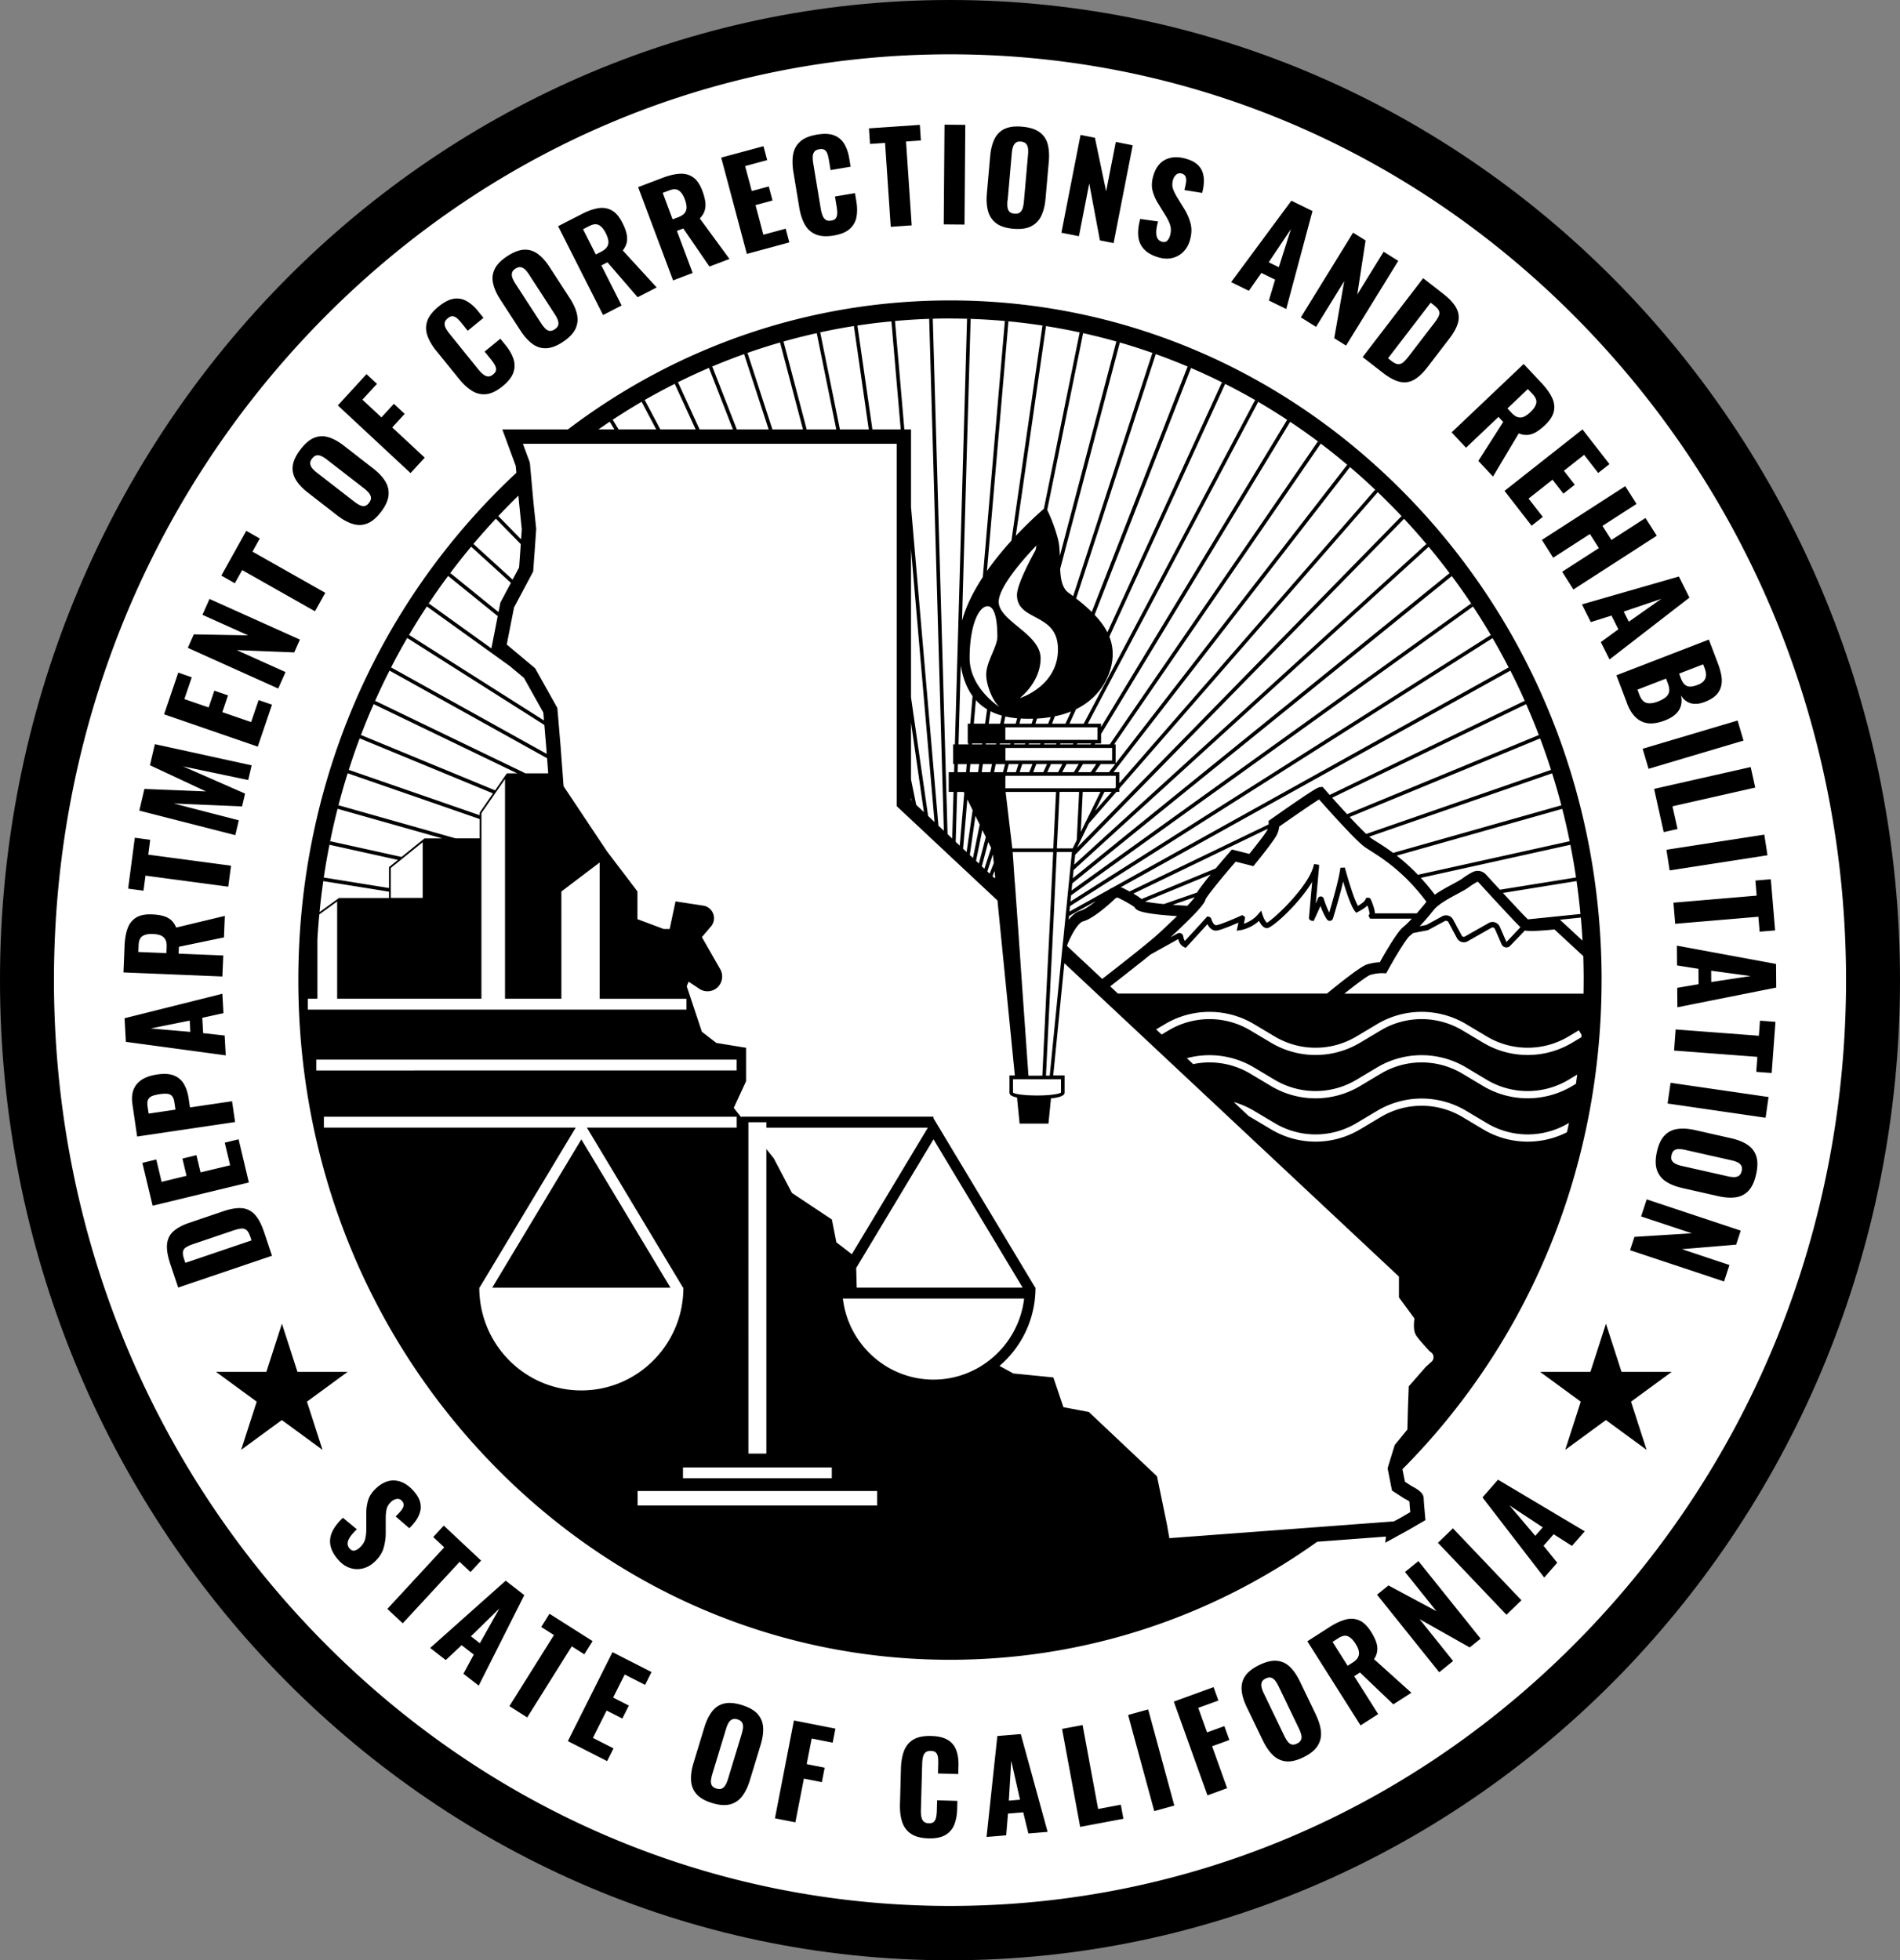 <svg width="63" height="65" viewBox="0 0 63 65" fill="none" xmlns="http://www.w3.org/2000/svg">
  <rect x="0" y="0" width="63" height="65" fill="#808080" stroke="none"/>
  <g clip-path="url(#a)">
    <path d="M31.501 0C14.104 0 0 14.551 0 32.501S14.104 65 31.501 65 63 50.45 63 32.501 48.898 0 31.501 0Z" fill="#000"/>
    <path d="M25.118 56.83c-.112-.122-.286-.221-.521-.293-.232-.072-.429-.088-.589-.049s-.293.126-.397.262c-.105.136-.19.311-.256.527l-.359 1.179c-.066.216-.093.41-.082.585.011.174.071.324.181.449.111.125.281.223.514.295.235.072.434.088.596.046.162-.042.297-.132.402-.269.105-.137.191-.313.256-.529l.359-1.179c.066-.216.093-.409.081-.581-.012-.172-.074-.318-.186-.442h.001Zm-.522.655-.458 1.506a1.129 1.129 0 0 1-.075.184c-.03.058-.07.1-.119.126-.049.026-.112.028-.19.004s-.129-.06-.154-.109c-.025-.049-.033-.106-.025-.171a1.305 1.305 0 0 1 .042-.194l.458-1.506a.969.969 0 0 1 .076-.187c.03-.055.069-.096.118-.121.049-.026.11-.028.182-.006.077.024.129.06.155.109.026.049.036.106.03.167a1.006 1.006 0 0 1-.042.198l.001.001Zm30.067-31.992 3.148-.936-.196-.665-3.148.936.196.665Zm-2.168 28.73c-5.611 5.788-13.067 8.975-20.994 8.975-7.928 0-15.384-3.187-20.994-8.975-5.621-5.8-8.718-13.515-8.718-21.724 0-8.208 3.097-15.923 8.718-21.724C16.116 4.989 23.572 1.801 31.5 1.801c7.928 0 15.384 3.188 20.994 8.976 5.621 5.8 8.717 13.515 8.717 21.724 0 8.208-3.096 15.923-8.717 21.724Zm-26.803 6.069.681.134.282-1.45.596.118.093-.48-.596-.118.166-.849.696.137.091-.465-1.376-.271-.63 3.245-.002-.001Zm7.378-2.728-.358 3.347.651-.054.06-.721.505-.042.171.702.638-.053-.89-3.243-.776.064v.001Zm.381 2.143.079-1.325.292 1.294-.372.031h.001Zm-14.622-1.974 1.302.663.212-.422-.684-.348.455-.907.521.265.216-.43-.521-.265.384-.765.676.344.213-.426-1.294-.659-1.48 2.95h.001Zm12.601-.036c-.131-.083-.316-.127-.554-.134-.248-.007-.445.032-.589.118s-.248.21-.31.373c-.063.163-.097.359-.104.587l-.032 1.187c-.006.221.018.414.071.58.054.166.15.298.29.394.139.096.333.148.582.155.241.007.429-.031.566-.113a.683.683 0 0 0 .293-.344c.058-.148.089-.317.095-.508l.007-.277-.672-.019-.009.335a1.48 1.48 0 0 1-.02.21c-.012.066-.035.12-.071.16-.036.04-.095.059-.176.056-.075-.002-.132-.022-.171-.06-.038-.038-.064-.09-.076-.155-.013-.066-.018-.142-.015-.229l.042-1.522a1.322 1.322 0 0 1 .023-.214c.013-.066.039-.12.08-.161.041-.041.102-.06.186-.058.083.002.143.024.176.066.033.042.054.095.061.158.006.065.008.133.006.206l-.008.318.672.019.008-.286c.005-.187-.019-.354-.072-.501a.656.656 0 0 0-.277-.342h-.001Zm23.735-30.105.459-.103-.168-.753 2.744-.621-.151-.681-3.203.725.319 1.433v-.001ZM12.983 49.785a.338.338 0 0 1 .172-.082c.066-.011.123.01.172.065.045.05.063.102.055.155-.008.053-.036.108-.083.167a1.976 1.976 0 0 1-.181.192l.453.391a1.769 1.769 0 0 0 .21-.239.977.977 0 0 0 .145-.29c.032-.106.033-.216.005-.333-.029-.116-.099-.239-.212-.367-.185-.21-.385-.327-.6-.35-.214-.024-.424.055-.628.236-.145.13-.241.269-.285.418a1.504 1.504 0 0 0-.061.463v.425c.004.146-.008.275-.033.385-.026.111-.089.211-.193.304a.399.399 0 0 1-.16.089c-.058.016-.116-.008-.171-.071-.043-.049-.063-.104-.062-.166.001-.061.027-.131.079-.209.051-.078.126-.164.228-.258l-.463-.383c-.173.166-.292.324-.36.477-.068.154-.083.306-.049.459.035.152.119.305.254.457.115.131.241.22.379.267a.75.75 0 0 0 .417.025c.141-.031.268-.099.384-.201.168-.15.277-.313.327-.491a1.818 1.818 0 0 0 .068-.544v-.414c-.001-.124.008-.231.03-.322.02-.091.075-.176.165-.256Zm42.623-17.773.711.113.004.51-.708.12.005.645 3.278-.653-.006-.784-3.288-.607.005.657Zm2.439.353-1.304.198-.002-.376 1.306.178Zm-2.751 4.226 3.249.472.099-.687-3.249-.472-.099.687Zm3.028-2.247-2.761-.209-.052.7 2.761.209-.037.497.512.038.126-1.697-.514-.038-.037.501h.001Zm-41.555 18.07-2.503 2.23.516.401.527-.493.402.312-.343.635.507.394 1.511-3.001-.616-.479v.001Zm-.856 2.073-.296-.229.945-.925-.65 1.155Zm3.464.368.274-.438-1.429-.907-.274.438.422.268-1.477 2.357.59.375 1.477-2.358.418.265h-.001Zm33.373-34.227.686-.216.228.455-.582.424.288.576 2.65-2.05-.35-.7-3.214.924.293.587Zm2.341-.773-1.081.76-.168-.335 1.249-.424v-.001ZM15.602 52.126l.35-.379-1.237-1.16-.35.379.365.342-1.886 2.041.51.478 1.886-2.039.362.34v-.001Zm28.03 4.729-.534-1.109c-.098-.203-.209-.364-.334-.481-.124-.118-.269-.182-.435-.196-.166-.013-.359.035-.579.143-.219.107-.373.229-.465.367-.091.138-.129.293-.114.465.014.172.071.359.169.562l.534 1.109c.098.203.21.365.335.485.125.12.271.188.436.204.166.016.358-.03.576-.137.222-.108.377-.233.467-.376.091-.143.128-.3.112-.473-.015-.173-.073-.36-.17-.563h.002Zm-.491.828c-.018.053-.063.097-.137.132-.074.035-.135.044-.186.025-.051-.019-.095-.055-.132-.107a1.187 1.187 0 0 1-.1-.17l-.683-1.418a1.012 1.012 0 0 1-.071-.19c-.015-.06-.014-.116.004-.169.018-.053.061-.096.129-.128.073-.036.136-.044.188-.026.052.018.098.053.135.102.037.049.071.108.104.174l.683 1.418c.03.061.052.124.069.186.017.062.017.121-.002.174l.001-.002Zm11.275-17.348 1.682.559-1.904.119-.145.442 3.117 1.037.179-.546-1.573-.525 1.795-.15.152-.465-3.117-1.037-.186.565ZM45.668 54.726c.008-.096-.006-.194-.043-.296-.037-.102-.092-.21-.165-.325-.122-.193-.254-.319-.396-.378-.142-.059-.293-.067-.454-.023-.161.044-.335.126-.522.245l-.739.474 1.764 2.789.584-.375-.795-1.257.192-.122 1.106 1.056.598-.384-1.237-1.113c.063-.098.098-.196.106-.29Zm-.634.22c-.032.064-.092.125-.181.181l-.168.108-.501-.792.194-.125c.123-.079.229-.1.317-.061s.172.12.25.244c.055.088.092.167.108.24.017.073.009.142-.021.205h.001Zm8.732-9.457-.516-1.598-.515 1.598h-1.669l1.349.988-.515 1.598 1.349-.988 1.349.988-.516-1.598 1.349-.988h-1.669.002Zm-4.611 4.162 2.049 2.659.431-.493-.454-.561.335-.383.608.387.423-.484-2.876-1.712-.514.588-.002-.001Zm1.999.993-.247.282-.857-1.01 1.103.727h.001Zm-3.475.513 2.272 2.386.497-.48-2.272-2.386-.497.48Zm10.264-13.198c-.142-.095-.323-.167-.541-.216l-1.194-.27c-.219-.049-.414-.062-.585-.038-.172.024-.315.096-.43.216-.116.12-.2.3-.253.539-.054.241-.054.443 0 .603.055.16.154.288.297.383.144.095.324.167.544.217l1.194.27c.219.049.412.061.582.037.169-.025.31-.098.423-.22.113-.122.197-.304.25-.546.054-.239.055-.437.004-.595-.051-.159-.148-.284-.29-.379Zm-.192.866c-.018.079-.05.134-.097.164s-.101.044-.163.042a.957.957 0 0 1-.2-.026l-1.526-.344a.988.988 0 0 1-.188-.061c-.06-.026-.104-.062-.134-.109-.03-.047-.036-.11-.018-.19.018-.079.05-.133.097-.162.046-.029.102-.041.166-.037.063.004.13.012.196.028l1.527.344c.071.016.135.037.192.062s.1.061.13.109c.03.048.036.108.02.182l-.001-.002ZM46.587 52.124l1.041 1.299-1.59-.852-.378.307 2.062 2.572.46-.374-1.112-1.388 1.664.939.36-.292-2.062-2.572-.445.361Zm-5.991 5.112-.572.208-.292-.814.667-.242-.16-.445-1.318.48 1.116 3.109.652-.238-.498-1.39.572-.208-.166-.461-.001.001Zm-3.19-.37.867 3.188.665-.184-.867-3.188-.665.184Zm-.994 3.12-.515-2.785-.682.127.601 3.249 1.434-.269-.086-.466-.753.142.001.001Zm21.834-30.288-2.758.234.058.7 2.758-.234.042.496.513-.043-.142-1.696-.512.043.042.501Zm-2.885-.836 3.245-.502-.105-.685-3.245.502.105.685Zm-1.411-5.537c.057.15.125.275.205.373.08.099.171.173.273.222.102.049.218.072.347.067.129-.005.271-.037.428-.097.147-.056.263-.125.352-.205.088-.08.148-.174.178-.279.031-.106.032-.221.005-.347.055.09.119.159.196.204.075.047.163.072.263.076.1.004.211-.018.335-.066.167-.065.292-.142.377-.231.085-.09.138-.19.163-.301.025-.112.025-.229.002-.353a2.212 2.212 0 0 0-.111-.388l-.301-.792-3.065 1.184.355.934-.001-.001Zm2.522-1.299.044.114c.037.096.054.18.05.252a.308.308 0 0 1-.07.185c-.043.052-.11.095-.198.13-.091.035-.172.055-.242.059-.071.004-.132-.016-.185-.058-.052-.042-.099-.116-.14-.223l-.056-.149.799-.308-.002-.001Zm-1.23.475.06.156c.038.102.054.19.044.263-.009.073-.044.137-.105.191-.061.054-.15.104-.268.15-.151.059-.278.073-.378.046-.1-.028-.18-.12-.239-.275l-.062-.164.95-.367-.001.001Zm-6.631-7.655 1.076-1.022.156.167-.824 1.292.486.52.853-1.433c.107.043.209.06.304.05.095-.01.188-.042.281-.098.093-.057.188-.131.286-.225.165-.157.263-.311.294-.462.031-.151.011-.302-.063-.454-.073-.151-.186-.308-.337-.471l-.601-.641-2.389 2.268.476.508v.001Zm2.049-1.946.159.169c.1.107.14.208.119.302-.021.095-.085.192-.191.293-.075.071-.145.121-.213.152a.287.287 0 0 1-.204.017c-.068-.019-.138-.067-.211-.145l-.136-.145.678-.643h-.001ZM36.117 6.083l.354 1.888.453.09.634-3.243-.56-.112-.321 1.637-.372-1.775-.477-.095-.634 3.244.581.115.342-1.75v.001Zm-9.615.802c.036.217.097.402.181.555.085.152.204.263.359.33.155.067.355.08.601.04.237-.04.415-.114.534-.221a.683.683 0 0 0 .222-.395c.029-.156.027-.329-.004-.516l-.045-.274-.664.112.055.33c.012.072.019.143.02.21.001.067-.012.124-.039.17-.027.047-.082.076-.162.089-.075.013-.135.004-.179-.025-.045-.03-.08-.076-.105-.138a1.063 1.063 0 0 1-.06-.222l-.249-1.502a1.382 1.382 0 0 1-.019-.214c0-.067.015-.125.048-.174.032-.048.089-.079.172-.092.082-.014.144-.004.186.031.042.035.071.083.089.144.019.061.033.129.045.202l.052.315.664-.112-.046-.282c-.031-.185-.086-.344-.166-.476a.654.654 0 0 0-.336-.282c-.144-.055-.335-.064-.569-.024-.246.041-.43.118-.555.23-.125.112-.203.255-.234.426-.03.172-.026.371.011.597l.194 1.171-.001-.002ZM41.825 9.05l.455.222-.207.693.576.281.87-3.249-.7-.342-1.997 2.7.588.287.415-.591Zm.98-1.454-.402 1.264-.335-.163.737-1.101Zm3.034 4.755c.218.169.411.273.579.31.168.037.325.013.472-.071.147-.084.294-.223.445-.42l.728-.95c.147-.192.242-.369.284-.529.042-.161.023-.319-.057-.473-.08-.154-.231-.317-.454-.49l-.647-.504-2.007 2.616.658.511Zm1.601-2.313.099.077c.092.072.149.134.172.19.023.055.02.114-.007.175-.026.061-.074.136-.14.222l-.845 1.101c-.066.086-.126.154-.181.202-.055.049-.113.072-.176.07-.063-.002-.141-.04-.232-.112l-.106-.083 1.415-1.844.002.002ZM11.532 45.489H9.863l-.515-1.598-.516 1.598H7.163l1.349.988-.516 1.598 1.349-.988 1.349.988-.516-1.598 1.349-.988h.004ZM29.347 4.74l.188 2.781.695-.048-.188-2.781.493-.034-.035-.517-1.687.115.035.517.497-.034h.001Zm3.686 2.664c.134.1.322.16.564.181.244.022.442-.005.592-.081.15-.076.264-.191.337-.347.075-.156.122-.346.142-.571l.108-1.228c.02-.224.006-.42-.039-.586-.046-.166-.137-.296-.273-.393-.135-.097-.325-.156-.57-.178-.242-.022-.437.004-.586.074-.149.071-.26.185-.335.339-.075.155-.122.344-.142.569l-.108 1.228c-.02.225-.007.421.039.589.046.168.136.301.269.401l.001.001Zm.378-.754.138-1.569a.974.974 0 0 1 .036-.199c.018-.06.048-.108.089-.144.043-.036.101-.051.176-.043.081.007.14.032.174.074.036.043.057.095.063.157a.954.954 0 0 1 0 .203l-.138 1.569a1.052 1.052 0 0 1-.036.196c-.018.062-.048.112-.091.148-.043.036-.104.05-.185.043-.081-.007-.138-.032-.173-.074-.035-.042-.054-.096-.06-.161a1.214 1.214 0 0 1 .001-.198l.004-.001Zm-1.404-2.51-.689-.006-.026 3.306.689.006.026-3.306Zm5.935 4.133c.108.112.26.197.454.256.166.05.319.06.461.029a.763.763 0 0 0 .369-.198c.104-.101.178-.225.223-.373.066-.216.073-.413.024-.591a1.841 1.841 0 0 0-.224-.499l-.216-.352c-.064-.106-.111-.202-.141-.29-.03-.089-.027-.19.007-.305a.343.343 0 0 1 .104-.16c.05-.044.11-.056.18-.035.064.02.107.054.128.103s.026.11.015.186a2.166 2.166 0 0 1-.055.258l.59.095a1.746 1.746 0 0 0 .055-.315.958.958 0 0 0-.027-.324c-.027-.107-.083-.202-.168-.286-.085-.084-.208-.151-.372-.201-.266-.082-.497-.076-.693.016-.196.092-.334.27-.412.533-.056.187-.066.356-.026.507.039.15.102.293.188.427l.222.362c.079.124.136.239.171.347.035.108.033.228-.007.36a.399.399 0 0 1-.091.16c-.042.044-.102.054-.182.03-.062-.019-.108-.055-.138-.109-.031-.053-.044-.126-.042-.22.002-.094.023-.206.061-.34l-.594-.084c-.062.232-.081.43-.06.597.021.166.087.305.197.416l-.001-.001ZM19.276 37.78l-2.956 4.919h5.912l-2.956-4.919Zm31.509-20.348.371-.292-.472-.607.795-.627.36.463.377-.296-.36-.463.67-.528.467.601.373-.294-.894-1.15-2.585 2.038.899 1.157v-.002Zm.716 1.061 1.218-.786.297.467-1.218.785.373.588 2.764-1.783-.374-.588-1.13.729-.297-.467 1.13-.729-.374-.588-2.764 1.782.373.588.002.001Zm1.605 14.007c0-6.066-2.277-11.755-6.412-16.022-4.073-4.201-9.469-6.516-15.194-6.516-4.611 0-9.007 1.5-12.671 4.278h-2.173l.446 1.212.02.225a22.374 22.374 0 0 0-.817.801c-4.135 4.266-6.413 9.956-6.413 16.022s2.278 11.755 6.413 16.022c4.072 4.201 9.468 6.514 15.194 6.514 4.404 0 8.614-1.37 12.177-3.914l2.28-.171-.027.205.769-.421.567-.33-.014-.152c-.021-.24-.044-.515-.044-.558 0-.112-.049-.239-.396-.416l-.225-.145-.084-.418c.064-.064.128-.129.191-.193 4.135-4.266 6.412-9.956 6.412-16.022Zm-1.151 5.045a2.884 2.884 0 0 1-1.3.31 2.878 2.878 0 0 1-1.478-.408l-.682-.407a2.644 2.644 0 0 0-2.713 0l-.683.407a2.88 2.88 0 0 1-2.955 0l-.683-.407a1.274 1.274 0 0 0-.055-.031h-.001l-.497-.468c.234.067.46.166.675.293l.683.407a2.642 2.642 0 0 0 2.712 0l.683-.407a2.882 2.882 0 0 1 2.956 0l.682.407a2.643 2.643 0 0 0 2.713 0l.012-.007a14.371 14.371 0 0 1-.068.312Zm.3-1.607-.123.073a2.886 2.886 0 0 1-1.478.407 2.889 2.889 0 0 1-1.478-.407l-.682-.408a2.644 2.644 0 0 0-2.713 0l-.683.408a2.88 2.88 0 0 1-2.955 0l-.683-.408a2.642 2.642 0 0 0-1.897-.318l-.21-.197a2.883 2.883 0 0 1 2.228.308l.683.408a2.647 2.647 0 0 0 2.712 0l.683-.408a2.883 2.883 0 0 1 2.956 0l.682.408a2.647 2.647 0 0 0 2.713 0l.288-.173c-.014.102-.029.204-.044.306Zm.179-1.544-.302.18a2.875 2.875 0 0 1-1.478.408 2.878 2.878 0 0 1-1.478-.408l-.682-.407a2.644 2.644 0 0 0-2.713 0l-.683.407a2.88 2.88 0 0 1-2.955 0l-.683-.407a2.644 2.644 0 0 0-2.713 0l-.23.137-.182-.171.291-.173a2.872 2.872 0 0 1 1.147-.389 2.906 2.906 0 0 1 .604-.006 2.872 2.872 0 0 1 1.205.395l.683.407a2.642 2.642 0 0 0 2.712 0l.683-.407a2.879 2.879 0 0 1 2.956 0l.682.407a2.643 2.643 0 0 0 2.713 0l.341-.204.088.15c-.002.028-.004.054-.006.08Zm.076-1.894c0 .15-.001.299-.004.448h-7.93c.414-.33.763-.588.856-.619a1.415 1.415 0 0 1 .398-.061c.013 0 .02.001.021.001l.111.005.054-.097c.267-.485.62-1.06.727-1.143a.739.739 0 0 0 .036-.03 1.101 1.101 0 0 0 .073-.064l.246-.048.195-.037.054-.011.044-.024.113-.061.399-.216a.09.09 0 0 1 .07-.007.092.092 0 0 1 .055.044l.088.166h.001l.061.115.135.251a.254.254 0 0 0 .348.101l.791-.449a.081.081 0 0 1 .067-.006.082.082 0 0 1 .05.046l.221.507a.17.17 0 0 0 .128.101.129.129 0 0 0 .031.004.174.174 0 0 0 .124-.053l.491-.51c.073.02.271.036.979-.033l.955.883c.008.265.013.532.013.798Zm-17.266-1.259-.002.025-.012.116-.011.113v.016l-.005.03-.007.078-.013.126-.009.096v.005l-.006.061-.006.062-.009.096-.013.122-.075.76-.269 2.719h-.125l.132-2.719.035-.729.006-.121.004-.078.006-.121.004-.082.006-.125.005-.085.002-.053.004-.073.005-.091.006-.128v-.02l.005-.079.006-.132.005-.102v-.006l.007-.136.006-.12.007-.14.006-.133.007-.146.007-.15.007-.152.008-.173.008-.16.009-.201.008-.169.011-.234.009-.18.013-.279.01-.193.005-.103h.502l-.004.037-.019.19-.031.311-.018.178-.025.262-.017.167-.023.225-.015.16-.019.195-.015.151-.017.172-.014.145-.015.154-.011.106-.004.034-.013.139-.013.134-.013.126-.007.074c-.004.008-.007.017-.009.025l.006.006Zm-1.596-1.972-.012-.18-.015-.206-.015-.229-.015-.224h-.001l-.012-.176h1.343l-.012.248-.009.192-.013.263-.008.179-.011.221-.008.169-.008.186-.008.161-.007.16-.008.154-.006.139-.007.146-.006.122-.007.142-.004.086v.023l-.001.001-.007.136-.005.1-.002.054-.004.078-.005.091-.006.128v.016l-.005.068-.006.126-.004.077-.006.125-.004.074-.006.121-.004.071-.006.121-.035.717-.131 2.719h-.461l-.192-2.719-.044-.628-.008-.12-.002-.018-.008-.12v-.018l-.01-.122v-.019l-.009-.122-.002-.022-.008-.124v-.025l-.011-.125v-.029l-.011-.129-.002-.032-.009-.132-.002-.037-.009-.136-.004-.044-.009-.141-.004-.053-.011-.145-.004-.064-.005-.061-.006-.091-.006-.077-.011-.159.011-.012-.013-.012-.005-.07-.012-.168-.008-.113-.012-.181-.011-.14-.013-.191Zm-.151-1.719-.03-.252-.056-.472-.033-.283-.033-.283h1.671l-.017.347-.012.251-.024.498-.011.226-.019.393-.007.159h-1.36l-.026-.223v-.004l-.043-.355Zm-.677-4.628c.026.07.057.139.09.204.067.129.145.24.228.319a2.707 2.707 0 0 1-.245-.194 2.408 2.408 0 0 1-.106-.097c-.131-.127-.268-.286-.382-.472a1.749 1.749 0 0 1-.102-.193c-.093-.199-.152-.422-.152-.67 0-.76.151-1.306.344-1.559.042-.055.086-.096.13-.121a.221.221 0 0 1 .12-.037c.296 0 .325.684.325 1.012s-.369.833-.369 1.25c0 .167.045.368.119.559Zm1.115-2.707c.032.029.068.055.105.082.16.108.355.191.534.306.036.022.07.046.105.072.194.145.352.345.39.682a1.309 1.309 0 0 1 .011.173c0 .077-.005.151-.014.222 0 .001 0 .002-.001.005a1.487 1.487 0 0 1-.171.522 1.535 1.535 0 0 1-.23.321c-.203.221-.439.365-.61.449a1.669 1.669 0 0 1-.14.062c-.054.023-.091.035-.101.038.013-.011.058-.047.119-.106.05-.048.11-.11.173-.187.19-.233.399-.588.399-1.031a.721.721 0 0 0-.056-.275.925.925 0 0 0-.081-.156c-.111-.174-.277-.33-.452-.479l-.104-.086c-.186-.154-.371-.301-.503-.454a1.028 1.028 0 0 1-.101-.133c-.057-.092-.092-.187-.092-.288 0-.16.087-.365.217-.583a4.322 4.322 0 0 1 .155-.239c.292-.418.678-.837.881-1.047l-.032.158c-.231.418-.615 1.164-.615 1.487 0 .223.086.37.215.485Zm1.427 5.122h.406l-.161.266h-.387l.142-.266Zm-.277.266h-.359l.122-.266h.379l-.142.266Zm.823-.266h.442l-.183.266h-.42l.161-.266Zm.587 0h.484l-.207.266h-.46l.184-.266Zm.381-.12h-3.539v-.415h3.539v.415Zm-2.159.12-.123.266h-.336l.104-.266h.355Zm-.483 0-.105.266h-.32l.087-.266h.337Zm-.463 0-.087.266h-.305l.07-.266h.322Zm-.149-.655.007-.029h.365l-.01.029h-.362Zm.487 0 .009-.029H34.5l-.012.029h-.379Zm.508 0 .011-.029h.402l-.013.029h-.399Zm.53 0 .013-.029h.428l-.015.029h-.425Zm1.017 0h-.457l.015-.029h.459l-.018.029Zm-2.829-.149v-.415h3.056v.415h-3.056Zm-.048-.535.049-.241c.126.029.256.049.39.061l-.048.18h-.391Zm.514 0 .045-.172c.089.006.18.008.271.008.049 0 .097-.001.143-.002l-.054.166h-.405Zm.53 0 .056-.17a4.216 4.216 0 0 0 .454-.051l-.087.221h-.423Zm.552 0 .095-.246c.198-.041.376-.095.536-.161l-.186.407h-.446Zm-2.651.684.002-.029h.335l-.005.029h-.333Zm.238.655-.038.266h-.28l.023-.266h.296Zm-.18-1.34.068-.783a1.62 1.62 0 0 0 .373.307l-.068.475h-.373Zm.3 1.34h.302l-.054.266h-.286l.038-.266Zm.094-.655.005-.029h.342l-.006.029h-.341Zm.099-.684.06-.414c.119.061.245.108.377.144l-.055.27h-.381Zm-.534-.916-.079.916h-.082v.655h.025l-.002.029h-.329l.074-2.613c.073.431.21.761.393 1.013Zm-.194 2.256-.023.266h-.278l.008-.266h.292Zm-.102.922.02.04-.15 1.739-.134-.124.048-1.655h.216Zm.122.247.175.358-.199 1.388-.117-.109.141-1.636Zm.268.547.142.289-.224 1.106-.104-.097.186-1.298Zm.229.466.116.236-.23.876-.094-.088.209-1.025Zm.196.4.097.197-.224.688-.085-.079.212-.805Zm.154.407.03.292-.137.349-.077-.073.185-.568Zm.055.553.02.208-.015.035-.073-.068.068-.174Zm-.015-3.276.054-.266h.311l-.07.266h-.294Zm.187-.922.006-.029h.352l-.007.029h-.35Zm.187 1.085.012-.043h3.649v.382l-.03.034h-3.631v-.372Zm3.285.492h.241l-.551.631.31-.631Zm-.614.981h-.001l-.169.348.007-.161.023-.461.009-.21h.001l.024-.497h.587l-.48.981Zm-.227-.981-.005.12v.004l-.026.538v.002l-.011.206-.021.442-.01.193-.005.094-.134.274h-.524l.005-.113.011-.21.02-.415.011-.226.025-.525.012-.251.007-.133h.645Zm-.6 9.527v.442c-.027.024-.136.054-.32.074-.019.001-.038.004-.06.006-.019.001-.039.004-.061.005a2.033 2.033 0 0 1-.092.005 1.868 1.868 0 0 1-.119.005 5.33 5.33 0 0 1-.143.002 4.971 4.971 0 0 1-.242-.006.954.954 0 0 1-.06-.002.892.892 0 0 1-.061-.005 2.246 2.246 0 0 1-.193-.02c-.021-.002-.042-.006-.061-.008-.023-.005-.043-.008-.061-.012-.063-.014-.104-.03-.118-.043v-.442h1.589Zm.268-5.414.89-.495c-.221.178-.402.292-.514.323-.147.041-.278.155-.389.298l.012-.126Zm-.06.965a2.575 2.575 0 0 1 .058-.143 2.895 2.895 0 0 1 .073-.151 2.361 2.361 0 0 1 .099-.18 1.456 1.456 0 0 1 .129-.182c.06-.07.118-.118.172-.132.21-.058.491-.259.751-.478a6.898 6.898 0 0 0 .312-.279c.001 0 .004-.004.006-.006a.019.019 0 0 1 .008-.005.043.043 0 0 1 .017-.008.1.1 0 0 1 .079.004c.032.017.063.032.092.047.117.06.206.111.273.151a1.713 1.713 0 0 1 .124.078.362.362 0 0 1 .045.037c.021.038.05.09.234.142.057.016.13.032.224.048.172.03.411.058.749.083a7.633 7.633 0 0 0 .196.013 4.681 4.681 0 0 1-.08.078 45.113 45.113 0 0 1-.464.439h-.001a2.419 2.419 0 0 0-.061.056 5.657 5.657 0 0 1-.119.107 21.028 21.028 0 0 1-.428.355c-.06.049-.123.1-.186.151h-.001a121.894 121.894 0 0 1-.353.281h-.001c-.058.047-.117.094-.174.139h-.001c-.246.193-.469.366-.612.478l-.399-.374-.117-.109-.134-.125-.111-.103-.117-.111-.107-.1-.104-.097-.081-.077a.163.163 0 0 1 .011-.028Zm11.882-1.398c-.026.031-.052.064-.079.095-.071.084-.143.169-.213.251h-1.389a.675.675 0 0 0-.015-.112c-.018-.084-.054-.196-.118-.346a.101.101 0 0 0-.089-.061l-.068.006-.024.054c-.031.071-.15.155-.249.211-.055-.097-.117-.253-.178-.428a2.64 2.64 0 0 1-.038-.115 12.03 12.03 0 0 1-.197-.655l-.019-.072-.132.005h-.017v.004l-.011.072c-.002.018-.006.037-.01.058-.032.19-.098.455-.167.711a27.779 27.779 0 0 1-.182.642c-.082-.161-.148-.352-.176-.439a.268.268 0 0 0-.007-.024.102.102 0 0 0-.095-.072.102.102 0 0 0-.099.067 2.796 2.796 0 0 1-.032.08 3.289 3.289 0 0 1-.038.089l.007-.083.012-.125.057-.642.011-.127.02-.22.002-.088-.165-.025-.021.079c-.03.107-.08.222-.147.341a2.267 2.267 0 0 1-.091.15c-.161.252-.378.511-.588.735a4.82 4.82 0 0 1-.152.157c-.26.259-.488.448-.563.483-.035-.017-.102-.124-.143-.247l-.024-.073-.025-.079-.089.104-.014.017c-.152.179-.346.27-.471.313l.033-.157.009-.061-.014-.011-.079-.059-.049.023c-.094.042-.199.088-.302.131h-.001c-.212.089-.416.167-.505.182-.037.006-.069-.017-.095-.049a.465.465 0 0 1-.061-.111c-.009-.024-.015-.043-.018-.049a.098.098 0 0 0-.074-.07l-.062-.008-.035.04c-.036.041-.087.097-.145.162h-.001c-.043.048-.091.1-.14.154a39.276 39.276 0 0 1-.21.228c-.076.083-.144.157-.193.209-.005.006-.011.012-.015.017-.002-.004-.006-.008-.008-.013h-.001v-.002c-.027-.047-.039-.107-.044-.139a.133.133 0 0 0-.071-.097c-.008-.004-.015-.007-.024-.01a.13.13 0 0 0-.097.013l-.231.128c.067-.062.13-.121.19-.178.06-.056.114-.109.167-.16.002-.001.004-.004.006-.006.08-.076.151-.145.216-.209.085-.084.157-.157.219-.222.017-.018.032-.034.048-.05a7.812 7.812 0 0 0 .149-.167c.11-.131.151-.206.166-.263.017-.041.082-.134.18-.262h.001c.041-.053.086-.112.136-.174.161-.202.367-.449.576-.693.037-.042.073-.083.108-.125l.12.03.467.118.071-.088c.044-.055.168-.208.299-.376.048-.062.098-.126.144-.188.112-.15.211-.288.248-.358a.872.872 0 0 0 .095-.302c.173-.121.349-.244.516-.36h.001c.269-.186.516-.353.684-.463h.001c.045-.03.086-.057.119-.077.004.004.007.008.012.013.024.028.051.059.082.092.124.14.294.331.477.53a5.752 5.752 0 0 0 .087.094c.179.193.363.389.522.546.033.034.066.065.095.094h.001c.099.096.182.169.242.211.055.038.123.082.204.133.081.052.176.113.284.185h.001c.041.028.082.056.126.089.212.15.46.346.725.603.035.032.068.066.102.101.192.197.393.426.596.696 0 .001.002.004.004.006-.012.013-.023.025-.033.038l.002.001Zm.17.355v-.002c.036-.041.068-.081.102-.122.041-.05.094-.1.155-.148.038-.03.079-.06.122-.089a4.26 4.26 0 0 1 .272-.166s.001-.001.002 0a8.039 8.039 0 0 1 .234-.128c.155-.083.288-.155.376-.221a2.031 2.031 0 0 1 .29-.18c.005-.004.011 0 .015.002.108.119.21.228.303.33.033.037.067.072.098.107.387.42.635.685.796.855.041.043.076.079.106.11.044.044.077.078.104.103l-.464.49-.221-.505a.184.184 0 0 0-.013-.028.266.266 0 0 0-.122-.108h-.001s-.013-.006-.02-.008a.262.262 0 0 0-.212.019l-.026.016h-.001l-.26.148h-.001l-.503.286a.078.078 0 0 1-.057.007.078.078 0 0 1-.045-.037l-.099-.184-.062-.115-.124-.232a.266.266 0 0 0-.162-.132.263.263 0 0 0-.206.023l-.25.137-.217.119-.051.029-.149.029-.074.014c.033-.035.066-.071.099-.108.087-.097.178-.202.267-.31h.001Zm-7.828-.544c-.031.049-.102.136-.243.284a16.452 16.452 0 0 1-.485-.032l.728-.252Zm-1.023.228c-.272-.026-.502-.056-.622-.085l2.179-.9c-.2.244-.368.462-.457.604l-1.1.382Zm3.42-2.437c-.052.101-.36.496-.582.773l-.579-.145-.072.082a37.402 37.402 0 0 0-.467.546h-.001l-2.458 1.014c-.05-.043-.132-.101-.269-.18l4.455-2.15a.374.374 0 0 1-.026.06Zm-4.189 4.374h.001c.058-.047.116-.092.172-.139.051-.041.101-.082.15-.12l.005-.004.414-.231h.001l.305-.17.2-.112a.545.545 0 0 0 .023.071v.005h.001a.395.395 0 0 0 .066.11.304.304 0 0 0 .082.07c.006.002.011.006.017.008l.058.028.044-.048s.031-.035.08-.086c.006-.007.011-.013.017-.019.037-.04.082-.088.131-.142v-.001c.132-.144.297-.322.417-.456a.734.734 0 0 0 .032-.035.101.101 0 0 0 .014.024c.075.139.187.208.311.186.147-.025.486-.167.703-.261l-.058.269.129-.02c.015 0 .336-.054.612-.307.042.086.104.184.187.223h.001a.166.166 0 0 0 .076.018c.028 0 .067-.018.12-.05.173-.106.471-.367.764-.687h.001a5.725 5.725 0 0 0 .136-.154c.178-.206.347-.428.476-.643l-.049.549-.011.126-.045.506a.097.097 0 0 0 .043.09h.001a.077.077 0 0 0 .029.013l.08.014.023-.048.008-.019c.035-.074.125-.27.197-.433.045.122.107.27.179.39.012.019.024.037.036.055a.11.11 0 0 0 .082.048h.001c.008.002.018 0 .027 0a.084.084 0 0 0 .033-.011h.001a.119.119 0 0 0 .056-.069 7.317 7.317 0 0 1 .02-.065c.041-.137.119-.402.197-.687.012-.043.023-.086.035-.131a9.556 9.556 0 0 0 .085-.341c.029.094.06.197.095.301.012.038.025.076.038.114.081.236.173.46.252.563l.044.058.066-.031c.024-.012.193-.095.31-.209.025.068.042.126.054.173.014.061.018.101.014.114l-.004.006-.029.043.054.101h1.383c-.108.119-.21.218-.292.283-.044.035-.098.096-.157.175-.031.04-.062.084-.094.131-.187.273-.401.645-.518.855a1.742 1.742 0 0 0-.427.074c-.199.061-.857.581-1.325.964h-6.934l-.254-.238c.237-.185.634-.495 1.008-.793h.001Zm14.651-.726-.747-.692.693-.071c.023.253.041.508.055.762Zm-.067-.882-1.743.178c-.116-.112-.414-.427-.827-.876l2.441-.394c.052.362.095.726.129 1.092Zm-.334-2.296c.071.359.135.72.187 1.085l-2.522.406a76.456 76.456 0 0 1-.465-.505.368.368 0 0 0-.441-.079 2.359 2.359 0 0 0-.341.212c-.066.049-.193.118-.329.191-.186.1-.399.214-.584.346a7.047 7.047 0 0 0-.465-.558l4.96-1.097-.025-.118-5.03 1.113a6.422 6.422 0 0 0-.702-.635l5.488-1.552a21.09 21.09 0 0 1 .269 1.192Zm-.277-1.218-.025-.089-5.574 1.577h-.001c-.212-.157-.396-.275-.539-.365a5.942 5.942 0 0 1-.19-.122.564.564 0 0 1-.063-.051l6.064-2.101c.12.379.23.762.328 1.15Zm-.365-1.265-6.128 2.125c-.145-.137-.342-.342-.547-.562l6.314-2.606c.13.344.252.691.361 1.043Zm-.381-1.097-.024-.058-6.356 2.624a42.854 42.854 0 0 1-.496-.546l6.433-3.103c.156.356.304.717.442 1.083Zm-.463-1.127-.031-.064-6.464 3.119c-.067-.076-.125-.143-.173-.197l-.063-.071-.094.011c-.05.007-.134.017-1.616 1.061l-.081.06.005.1v.012l-4.614 2.225a7.248 7.248 0 0 0-.203-.106.435.435 0 0 0-.09-.034l12.92-7.182c.179.351.347.705.505 1.065Zm-.527-1.107-.036-.064-13.139 7.304s-.002 0-.002.001a.488.488 0 0 0-.106.059c-.001.001-.002.002-.004.002l-1.309.728.018-.182 14.012-8.886c.198.341.387.688.566 1.038Zm-.595-1.087-.033-.053-13.935 8.837.021-.206 13.328-9.577c.216.328.422.66.62.999Zm-.634-1.022-.054-.074-13.244 9.514.024-.236L48.139 19.102c.241.323.471.652.693.987Zm-.721-1.025-.045-.056-12.492 10.117.028-.275 11.774-10.718c.255.305.499.616.735.933Zm-.782-.989-.031-.034L35.618 28.67l.032-.325 10.905-11.142c.266.284.523.575.772.872Zm-1.641-1.754c.197.189.39.381.581.577.086.089.172.178.255.269l-.05-.049-10.759 10.992.392-.802.002-.004.912-1.044h.095v-.109l8.572-9.83-.089-.079-8.482 9.728v-.365h-.193l7.843-10.116c.314.267.621.545.921.832Zm-.982-.883-.032-.025-7.679 9.905v-.634h-.05l6.853-9.974c.31.234.61.476.908.729Zm-.925-.741-.081-.056-6.899 10.042h-.496l.018-.029h.19v-.313l6.27-10.353c.34.226.671.463.999.709Zm-1.024-.726-.076-.047-6.169 10.187v-.112h-.441l5.652-10.673c.35.204.695.419 1.033.645Zm-2.131-1.24c.371.186.735.384 1.094.593l-.101-.054-5.682 10.729h-.474l.221-.481c.936-.461 1.214-1.311 1.214-1.823 0-.204-.036-.396-.11-.583l3.839-8.38-.108-.05-3.796 8.286c-.099-.194-.241-.385-.425-.58l3.197-8.185c.383.164.76.341 1.134.529Zm-2.299-.987c.391.139.777.292 1.16.455l-.105-.042-3.178 8.137c-.148-.145-.319-.294-.517-.448l2.64-8.103-.113-.037-2.627 8.063c-.049-.037-.1-.074-.153-.113-.216-.157-.262-.457-.277-.793l1.978-7.505c.401.115.799.244 1.192.385Zm-1.242-.4-.066-.017-1.873 7.109c-.006-.202-.02-.402-.067-.579-.118-.441-.274-.789-.352-.947l1.191-5.862a19.263 19.263 0 0 1 1.166.295Zm-5.583-.78c1.076 0 2.14.084 3.185.25.409.065.815.142 1.218.232l-.102-.02-1.187 5.846c-.144.125-.509.45-.931.899l1.002-6.956-.118-.017-1.028 7.128c-.269.298-.553.64-.812 1.008l.712-8.275-.118-.011-.731 8.488c-.302.461-.557.956-.69 1.452l.286-10.01-.119-.004-.403 14.109h-.057v.655h.038l-.008.266h-.178v.655h.16l-.044 1.546-.154-.144-.49-17.089-.119.004.486 16.971-.179-.167h-.001l-.909-10.573v-2.567h-.221l-.31-3.595a19.91 19.91 0 0 1 1.821-.083Zm-1.291 15.281v-1.883l.427 2.966-.255-.239-.172-.844Zm.02.702-.02-.019v-.084l.02.103Zm-.02-3.418v-4.926l.78 9.055-.213-.201-.566-3.928Zm-.65-12.471.309 3.583h-.939l-.497-3.445a17.622 17.622 0 0 1 1.128-.138Zm-1.244.155.493 3.428h-.956l-.653-3.217-.102.02c.403-.09.809-.167 1.218-.232Zm-1.232.235.648 3.193h-.981l-.768-2.914-.066.017c.385-.11.774-.209 1.166-.295Zm-2.408.695a18.908 18.908 0 0 1 1.192-.385l.76 2.883h-1.013l-.826-2.535-.113.037.814 2.498h-1.055l-.814-2.085-.106.042a20.432 20.432 0 0 1 1.161-.455Zm-1.166.457.796 2.041h-1.106l-.715-1.562-.103.047a19.999 19.999 0 0 1 1.128-.526Zm-1.134.529.693 1.511h-1.171l-.515-.972-.094.049a20.762 20.762 0 0 1 1.087-.588Zm-1.099.595.485.916h-1.248l-.193-.318-.086.053a20.923 20.923 0 0 1 1.042-.651Zm-1.057.66.155.256h-.528c.124-.086.248-.172.373-.256Zm-3.487 2.912c.151-.156.304-.31.459-.46l.02.22.092.898-.024.33-.752-.768-.05.049c.084-.091.169-.18.255-.269Zm-.288.305.825.843-.055.774-.215.402-1.297-1.181-.043.047c.253-.301.514-.597.784-.885Zm-.82.928 1.318 1.199-.349.655-.062.315-1.596-1.293-.056.07a20.859 20.859 0 0 1 .745-.946Zm-.763.971 1.644 1.331-.21 1.071-2.073-1.49-.054.074c.221-.335.452-.664.693-.987Zm-.707 1.01 2.758 1.982.005.005.457.382.642 1.148.023.265-4.471-2.835-.039.062c.199-.342.406-.678.626-1.008Zm-.65 1.047h.001l4.546 2.883.063.747.015.212-5.157-2.866-.044.08c.182-.358.374-.709.575-1.056Zm-1.112 2.191c.165-.376.34-.745.526-1.11l5.223 2.905.038.502h-.752l-4.984-2.404-.051.108 4.76 2.296h-.344l-.39.563-4.444-1.834-.035.084c.141-.374.291-.746.453-1.109Zm-.464 1.136 4.42 1.825-.442.639v.085l-4.339-1.504c.111-.353.231-.701.361-1.044Zm-.398 1.158 4.376 1.517v.642h-.796l-3.882-1.098-.023.082a20.482 20.482 0 0 1 .325-1.143Zm-.809 3.574c.057-.405.125-.805.205-1.204.079-.401.168-.798.269-1.192l3.472.982h-.591l-.76.615h-.001l-2.362-.522-.026.118 2.269.502-.296.239v.693l-2.16-.348-.019.119 2.179.35v.209h-1.658l-.644.468c.032-.345.074-.687.123-1.028Zm3.296-1.288v1.847h-1.057v-.993l.312-.252.119-.097.626-.505Zm-3.81 5.189h.319v-1.949c.015-.283.037-.565.064-.846l.591-.429v3.224h4.784v-6.152l.439-.634.069-.1.274-.396v7.282h1.869V29.561l.616-.467.12-.091.483-.366.05-.038v4.519h2.879v.36H10.207v-.36Zm.281 2.02h13.94v.36H10.489v-.36Zm5.404 7.561h.012-.002l3.189-5.307h-8.35v-.36h13.688v.36h-4.968l3.188 5.306.012.001c0 1.882-1.515 3.408-3.384 3.408-1.869 0-3.383-1.526-3.383-3.408h-.001Zm14.877-5.307-2.522 4.199-.513-.396-.149-.756-1.324-.88-.601-1.144-.247-.311v10.097h-.596V37.212h.596v.18h5.356Zm.186.388 2.956 4.919h-5.502l-.018-.652 2.564-4.267Zm-3.373 10.88v.36h-4.934v-.36h4.934Zm1.505 1.262h-7.944v-.48h7.944v.48Zm3.714-4.811a2.575 2.575 0 0 1-.217.155 2.729 2.729 0 0 1-.243.142 2.983 2.983 0 0 1-1.386.34c-.988 0-1.868-.48-2.42-1.221a2.951 2.951 0 0 1-.321-.535h-.001l-.007-.006v-.012a3.028 3.028 0 0 1-.256-.913h6.01a3.047 3.047 0 0 1-1.159 2.051Zm13.862 2.298-.414.506-.093.3-.145.473.032.163.052.264.062.311.405.263.023.013c.051.026.11.06.149.086.006.095.018.235.029.354l-.299.175-.243.132-1.826.137-5.62.42-.083-.468-.327-1.585-2.259-2.131-.844-.16-.333-.986-1.328-.132-.458-.25a3.406 3.406 0 0 0 1.194-2.598h-.012.002l-3.373-5.615v-.052h-6.375v.02l-.247-.311.408-.885v-1.108l-.986-.161-.48-.371-.305-.919-.116-.349-.08-.24.063-.152.358.239a.487.487 0 0 0 .59-.042.477.477 0 0 0 .076-.088c.105-.152.118-.358.023-.523l-.023-.04-.485-.849-.076-.133-.024-.042.24-.281.062-.073a.305.305 0 0 0 .024-.031.423.423 0 0 0 .063-.346c-.004-.014-.008-.028-.013-.042a.429.429 0 0 0-.054-.101.417.417 0 0 0-.274-.169l-.699-.107h-.002l-.221-.034-.019.09-.089.419-.025.118-.062.289h-.194l-.874-.327v-.921l-.054-.071-.555-.73-.131-.172-.268-.353-.337-.505-.119-.179-.679-1.019-.131-.196-.175-.263-.032-.431-.017-.225-.011-.143-.039-.528-.033-.387-.012-.149-.063-.732-.242-.433-.001-.002-.138-.245-.354-.634-.942-.789.119-.606.026-.133.097-.491.259-.486.058-.109.318-.598.032-.454.012-.158.056-.796-.081-.78-.015-.156-.005-.049-.049-.541-.061-.673-.021-.058-.209-.568H29.732v12.015l3.342 3.129.576 5.801h-.178v.571c0 .076.076.125.25.16l.086.867h.957l.083-.838c.252-.025.451-.08.451-.189v-.571h-.376l.368-3.716h.007L46.312 42.26l.074.068v.691l.514.7c-.026.192-.032.413.049.55.076.126.359.433.443.525l.029.026.023.016a.197.197 0 0 1 .088.154.2.2 0 0 1-.067.164l-.194.175-.56.641-.026.689-.02.749Zm-3.023-36.569.933-1.515-.331 1.892.392.245 1.731-2.809-.485-.304-.874 1.419.275-1.793-.414-.258-1.731 2.809.503.315ZM4.824 29.035l2.744.366.092-.696-2.744-.366.064-.493-.51-.068-.222 1.688.51.068.066-.498ZM9.02 23.367l-.445-.154-.248.73-.955-.329.188-.556-.453-.156-.188.556-.806-.277.246-.723-.448-.155-.47 1.383 3.106 1.071.472-1.39Zm-1.619 8.315-1.478-.06.009-.228 1.494-.311.029-.713-1.614.387c-.044-.108-.102-.193-.176-.255-.073-.061-.162-.106-.266-.133-.105-.028-.224-.044-.359-.049-.226-.01-.405.028-.534.11-.129.083-.222.204-.278.362-.056.159-.089.349-.098.571l-.036.881 3.28.135.029-.698h-.002Zm-1.883-.078-.931-.038.01-.233c.006-.146.05-.246.132-.296.082-.052.196-.073.341-.067.102.005.188.02.257.047.069.028.12.072.155.135.035.062.049.146.044.253l-.008.201Zm2.4-4.404-2.155-.557 2.264.096.099-.425-2.059-.903 2.163.454.114-.488-3.209-.702-.163.699 1.858.868-2.042-.082-.168.719 3.183.813.116-.492-.001.001Zm-.467 7.136-.715-.078-.029-.509.702-.154-.036-.643-3.243.811.043.783 3.312.448-.036-.657.001-.001Zm-2.452-.234 1.292-.261.02.375-1.314-.114h.001Zm3.754 6.744c-.088-.263-.192-.456-.312-.581-.12-.125-.264-.192-.431-.204-.168-.012-.368.022-.601.101l-1.129.383c-.228.077-.404.172-.528.282-.124.11-.194.253-.213.425-.018.173.018.393.108.661l.261.781 3.111-1.055-.265-.793h-.001Zm-2.606 1.03-.041-.12c-.037-.11-.05-.196-.038-.255.012-.059.045-.106.102-.143.056-.036.136-.072.238-.107l1.31-.444c.102-.035.19-.058.262-.067.073-.01.134.004.185.041.051.037.095.112.132.222l.043.127-2.193.744-.001.001Zm1.763-4.098-.458.111.179.75-.981.236-.136-.571-.465.113.136.571-.827.201-.176-.742-.461.112.339 1.421 3.192-.771-.34-1.429-.001-.002Zm-.215-1.263-1.396.206-.044-.299c-.026-.178-.076-.333-.15-.465-.074-.132-.182-.229-.325-.29-.143-.061-.335-.074-.575-.038-.2.03-.366.085-.496.168-.13.083-.223.192-.278.328-.055.136-.068.302-.039.499l.155 1.062 3.248-.481-.101-.69h.001Zm-2.767.41-.035-.234c-.015-.106-.008-.185.023-.239.03-.054.077-.092.141-.115.063-.023.141-.042.231-.055.105-.016.191-.02.259-.013.068.006.12.032.159.078.038.046.064.115.077.209l.035.238-.89.132h.001Zm9.551-25.278.745.921c.138.17.281.301.429.393.148.091.306.127.474.108.168-.018.348-.107.541-.264.186-.152.305-.305.356-.457a.689.689 0 0 0-.001-.454c-.051-.15-.137-.299-.258-.448l-.174-.215-.522.427.21.259c.046.056.086.114.12.172.035.058.051.114.049.168-.001.054-.033.107-.097.158-.058.048-.115.071-.168.067-.054-.004-.106-.026-.159-.067-.052-.041-.106-.096-.161-.163l-.954-1.181a1.295 1.295 0 0 1-.122-.176c-.033-.059-.048-.116-.044-.174.004-.058.038-.113.104-.167.064-.053.124-.076.176-.066.052.01.102.036.149.08.046.044.093.095.138.152l.199.247.522-.427-.179-.222c-.118-.145-.243-.256-.378-.333-.135-.076-.278-.102-.431-.078-.154.024-.322.112-.507.263-.193.159-.316.317-.37.477-.054.16-.051.322.007.486.058.165.159.335.302.513v.001ZM16.588 9.931l.67 1.032c.123.19.254.335.393.438.14.103.292.152.458.146.166-.005.35-.074.554-.209.206-.136.344-.28.417-.432.072-.152.089-.313.052-.483-.037-.169-.117-.348-.24-.537l-.67-1.032c-.123-.19-.253-.334-.391-.435-.138-.101-.29-.148-.455-.139-.166.008-.352.08-.557.215-.204.134-.342.275-.415.424-.073.149-.092.307-.055.475.037.168.116.347.238.535h-.001Zm.387-.876c.012-.055.049-.103.112-.144.068-.044.129-.061.184-.05.054.012.102.04.147.084.044.044.085.097.125.16l.856 1.319a.976.976 0 0 1 .092.175c.025.06.031.118.02.172-.011.055-.051.104-.119.149-.068.044-.129.061-.181.049-.052-.012-.101-.042-.145-.09a1.14 1.14 0 0 1-.122-.157l-.856-1.319a1.04 1.04 0 0 1-.094-.179c-.023-.058-.029-.114-.018-.169v.001Zm5.992-.005-.522-1.394.212-.08.867 1.263.664-.252-.985-1.344c.081-.083.136-.171.163-.263.027-.091.033-.192.018-.299-.015-.107-.048-.225-.095-.352-.08-.214-.183-.365-.31-.451-.126-.088-.273-.126-.44-.116-.167.01-.354.054-.561.132l-.819.311 1.159 3.093.648-.246.001-.001Zm-.993-2.654.216-.082c.137-.052.244-.049.323.006.079.056.144.152.195.29.036.097.055.182.057.257.002.074-.019.141-.063.196-.044.056-.116.103-.213.14l-.186.071-.329-.879Zm-1.363 3.733-.671-1.328.203-.103 1 1.158.632-.324-1.125-1.227c.071-.091.117-.185.134-.28.018-.095.012-.194-.014-.299-.027-.106-.071-.218-.134-.34-.102-.204-.222-.342-.358-.414-.135-.072-.285-.095-.449-.067-.165.028-.346.092-.543.195l-.78.4 1.49 2.946.617-.317h-.001Zm-.855-1.691-.423-.837.206-.106c.13-.067.237-.077.322-.03.085.047.16.136.225.267.046.092.075.175.085.25a.294.294 0 0 1-.041.202c-.037.06-.104.115-.197.163l-.176.091h-.001ZM9.468 22.285l-1.618-.728 1.906.076.188-.425-2.997-1.348-.234.526 1.514.681-1.801-.032-.198.447 2.997 1.349.242-.544v-.001Zm.743-5.949.969.753c.178.138.349.233.515.283.166.052.325.047.48-.013.155-.06.306-.187.455-.381.15-.196.234-.378.252-.546.018-.168-.018-.327-.108-.473-.091-.148-.224-.29-.402-.427l-.969-.753c-.178-.138-.348-.232-.511-.281-.163-.049-.322-.043-.476.02-.154.062-.305.192-.455.389-.149.194-.232.373-.253.538-.02.165.014.321.104.467.089.146.223.289.401.426l-.001-.002Zm.137-1.129c.05-.065.101-.101.156-.108.055-.007.11.004.166.031a.987.987 0 0 1 .17.109l1.24.962c.054.042.101.086.144.136.043.049.068.101.075.156.007.055-.014.115-.063.18-.049.065-.101.1-.155.106-.054.006-.11-.006-.167-.036a1.1 1.1 0 0 1-.166-.108l-1.24-.962a.977.977 0 0 1-.148-.138c-.041-.047-.064-.099-.072-.154-.007-.055.012-.113.058-.174Zm-2.318 3.696 2.414 1.366.342-.612-2.414-1.366.242-.435-.448-.255-.827 1.484.448.255.244-.438-.001.001Zm6.053-3.728-1.077-1.002.412-.45-.358-.333-.412.45-.631-.587.482-.525-.346-.322-.951 1.037 2.411 2.244.471-.513h-.001Zm12.09-7.135-.121-.457-.74.2-.261-.982.564-.152-.124-.466-.564.152-.221-.828.732-.198-.123-.461-1.402.378.851 3.193 1.409-.381v.001Z" fill="#fff"/>
  </g>
  <defs>
    <clipPath id="a">
      <path fill="#fff" d="M0 0h63v65H0z"/>
    </clipPath>
  </defs>
</svg>
